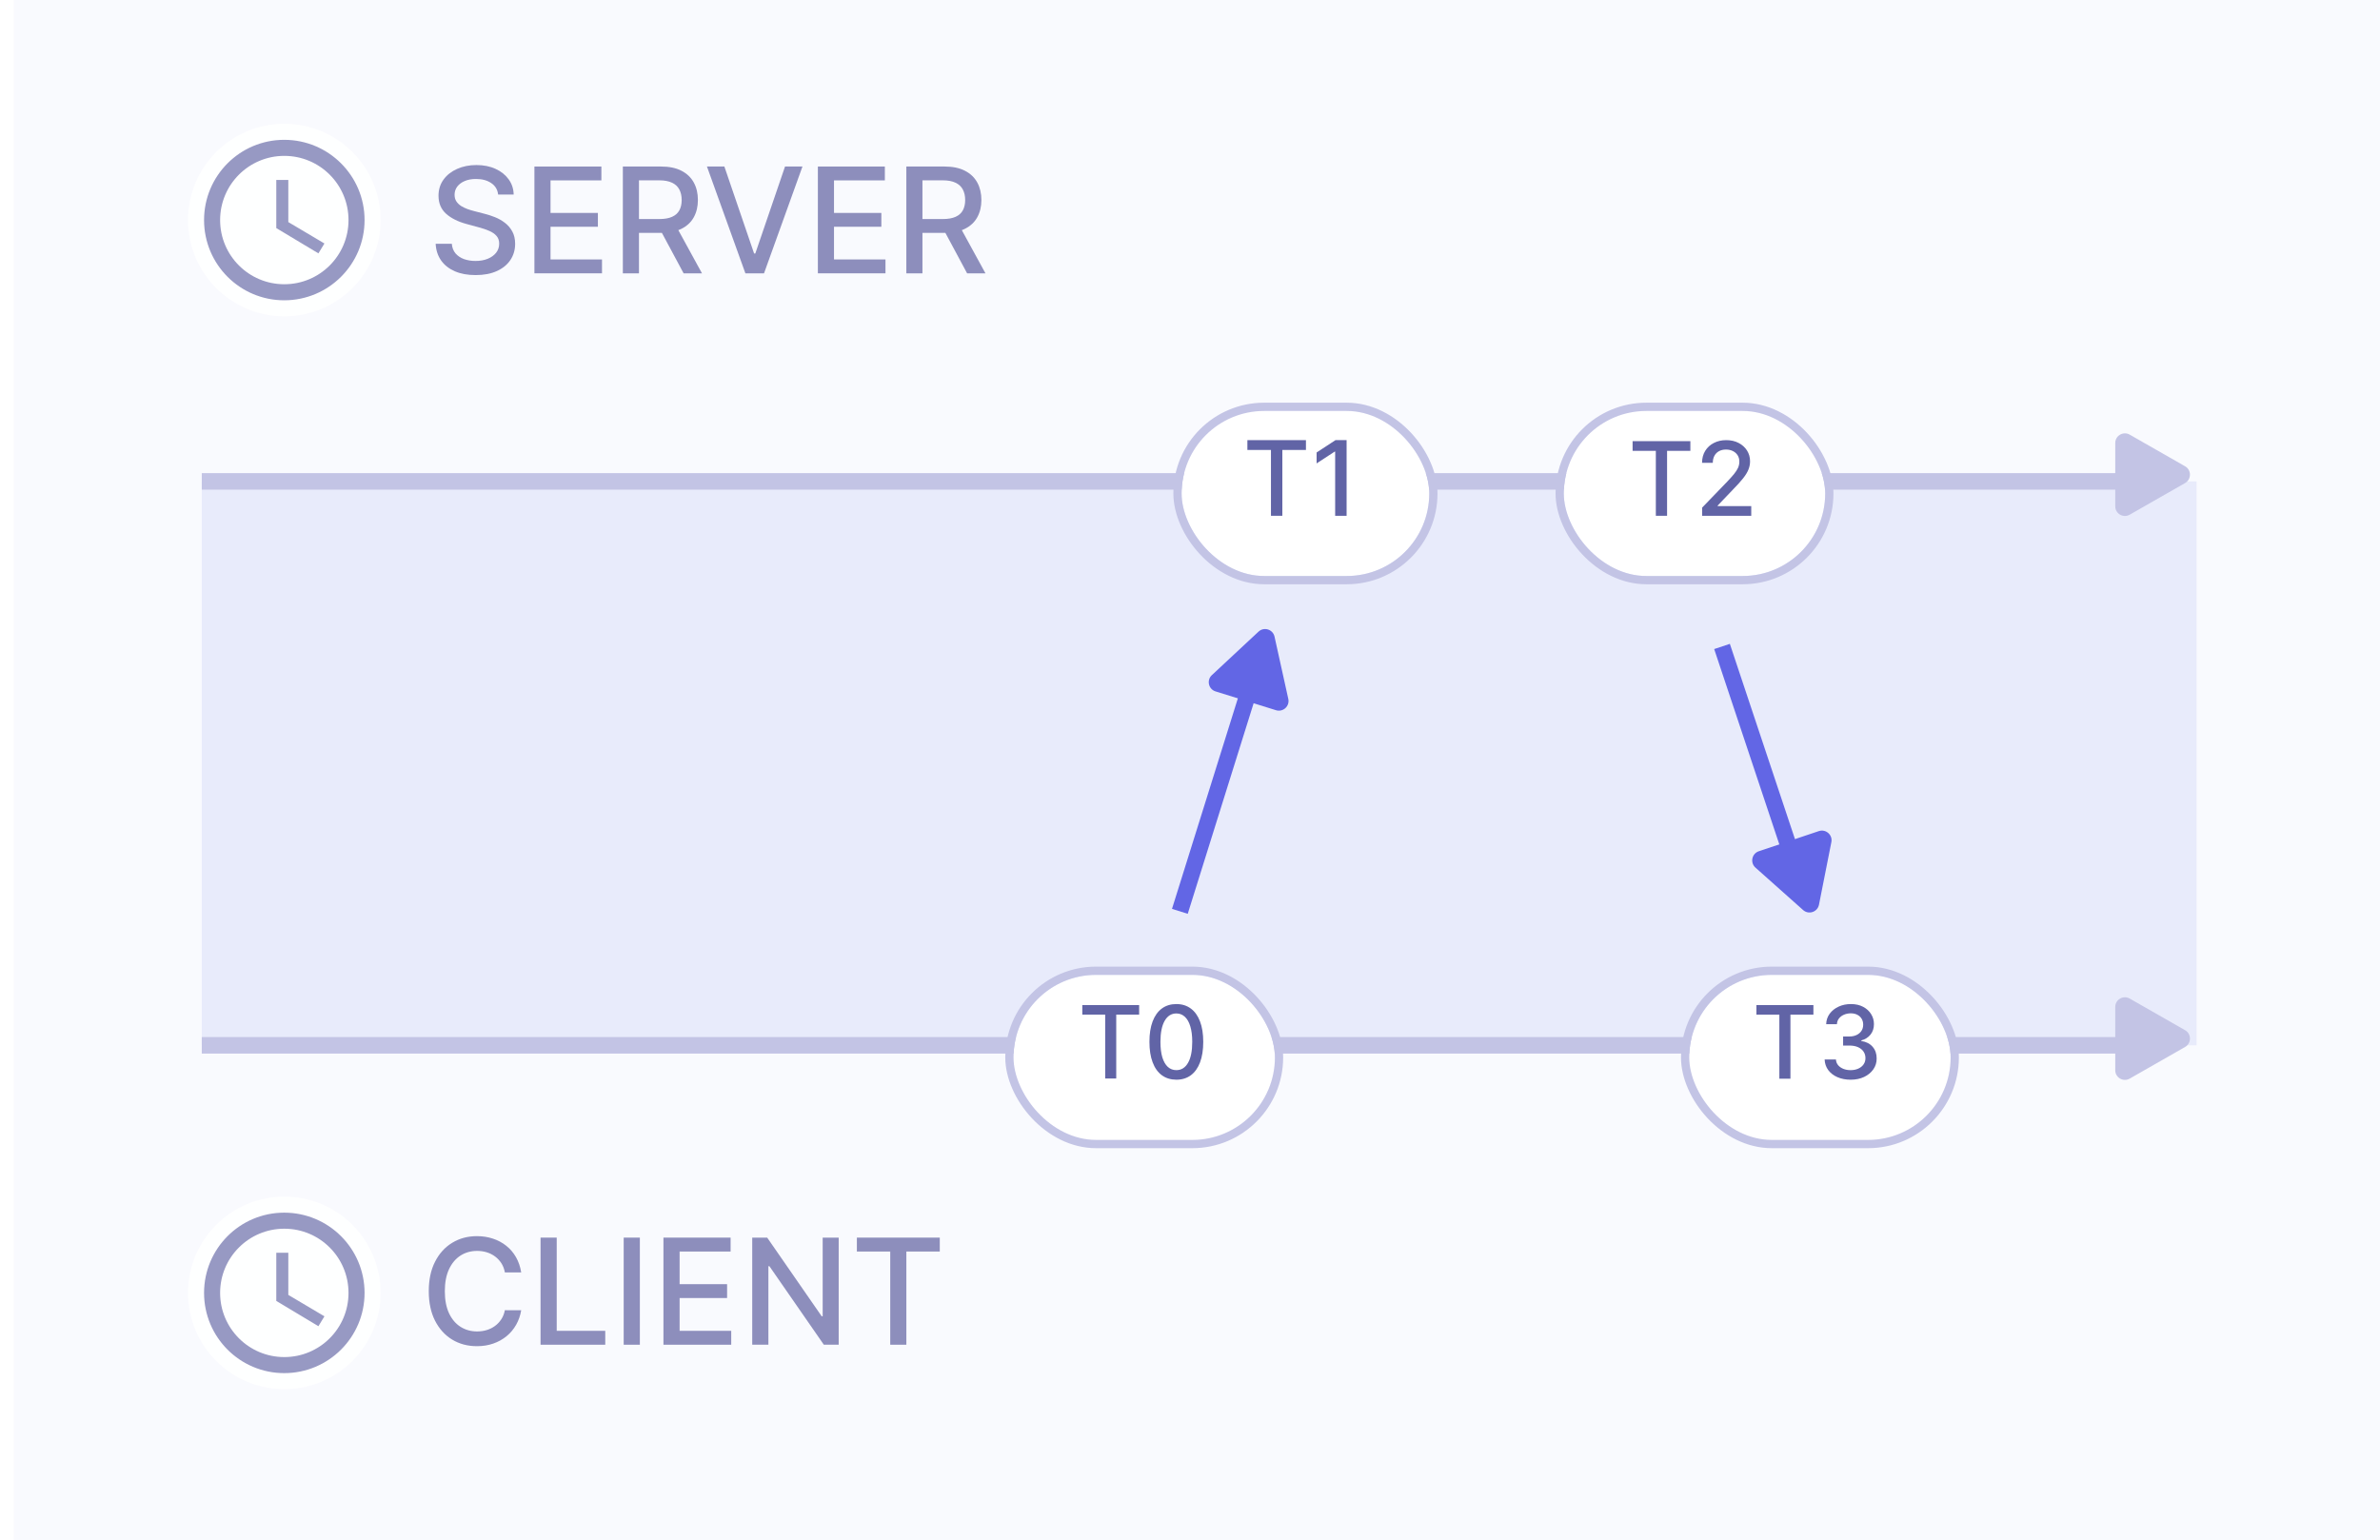 <svg width="173" height="112" viewBox="0 0 173 112" fill="none" xmlns="http://www.w3.org/2000/svg">
    <rect width="172" height="112" transform="translate(1)" fill="#F9FAFE" />
    <rect x="14.667" y="35" width="145" height="41" fill="#E8EBFB" />
    <path d="M14.667 35L156.667 35" stroke="#C3C4E5" stroke-width="1.2" />
    <path
        d="M158.832 33.901C159.303 34.17 159.303 34.85 158.832 35.12L154.806 37.42C154.338 37.688 153.756 37.35 153.756 36.811V32.21C153.756 31.671 154.338 31.333 154.806 31.6L158.832 33.901Z"
        fill="#C3C4E5" />
    <path
        d="M65.881 19.872V12.107H68.649C69.25 12.107 69.749 12.21 70.146 12.418C70.546 12.625 70.844 12.912 71.041 13.278C71.238 13.642 71.337 14.063 71.337 14.541C71.337 15.016 71.237 15.434 71.037 15.796C70.84 16.155 70.542 16.434 70.142 16.634C69.746 16.833 69.246 16.933 68.645 16.933H66.548V15.925H68.539C68.918 15.925 69.226 15.87 69.464 15.762C69.704 15.653 69.88 15.495 69.991 15.288C70.102 15.081 70.158 14.832 70.158 14.541C70.158 14.248 70.101 13.994 69.987 13.779C69.876 13.564 69.7 13.4 69.46 13.286C69.222 13.17 68.91 13.111 68.523 13.111H67.052V19.872H65.881ZM69.714 16.368L71.632 19.872H70.298L68.417 16.368H69.714Z"
        fill="#8D8EBC" />
    <path
        d="M59.451 19.872V12.107H64.319V13.115H60.623V15.481H64.065V16.486H60.623V18.863H64.365V19.872H59.451Z"
        fill="#8D8EBC" />
    <path
        d="M52.654 12.107L54.815 18.431H54.902L57.063 12.107H58.33L55.536 19.872H54.182L51.388 12.107H52.654Z"
        fill="#8D8EBC" />
    <path
        d="M45.274 19.872V12.107H48.042C48.644 12.107 49.143 12.21 49.54 12.418C49.939 12.625 50.237 12.912 50.435 13.278C50.632 13.642 50.73 14.063 50.73 14.541C50.73 15.016 50.63 15.434 50.431 15.796C50.234 16.155 49.935 16.434 49.536 16.634C49.139 16.833 48.64 16.933 48.038 16.933H45.942V15.925H47.932C48.311 15.925 48.62 15.87 48.857 15.762C49.097 15.653 49.273 15.495 49.384 15.288C49.496 15.081 49.551 14.832 49.551 14.541C49.551 14.248 49.494 13.994 49.381 13.779C49.269 13.564 49.094 13.4 48.854 13.286C48.616 13.17 48.304 13.111 47.917 13.111H46.446V19.872H45.274ZM49.108 16.368L51.026 19.872H49.691L47.811 16.368H49.108Z"
        fill="#8D8EBC" />
    <path
        d="M38.846 19.872V12.107H43.714V13.115H40.017V15.481H43.46V16.486H40.017V18.863H43.759V19.872H38.846Z"
        fill="#8D8EBC" />
    <path
        d="M36.209 14.146C36.169 13.787 36.002 13.509 35.709 13.312C35.416 13.112 35.047 13.012 34.602 13.012C34.283 13.012 34.008 13.063 33.775 13.164C33.542 13.263 33.362 13.399 33.233 13.573C33.106 13.745 33.043 13.941 33.043 14.161C33.043 14.346 33.086 14.505 33.172 14.639C33.261 14.773 33.376 14.885 33.517 14.976C33.661 15.065 33.816 15.139 33.98 15.2C34.144 15.258 34.302 15.306 34.454 15.344L35.212 15.541C35.46 15.602 35.714 15.684 35.974 15.788C36.234 15.891 36.476 16.028 36.698 16.197C36.921 16.366 37.1 16.576 37.237 16.826C37.376 17.077 37.445 17.376 37.445 17.725C37.445 18.165 37.331 18.555 37.104 18.897C36.879 19.238 36.552 19.507 36.122 19.704C35.695 19.901 35.178 20 34.571 20C33.99 20 33.487 19.908 33.062 19.723C32.638 19.539 32.305 19.277 32.065 18.938C31.825 18.597 31.692 18.193 31.667 17.725H32.842C32.865 18.006 32.956 18.239 33.115 18.427C33.277 18.611 33.483 18.749 33.733 18.84C33.986 18.928 34.263 18.973 34.564 18.973C34.895 18.973 35.189 18.921 35.447 18.817C35.707 18.711 35.912 18.564 36.061 18.377C36.21 18.188 36.285 17.966 36.285 17.714C36.285 17.484 36.219 17.295 36.088 17.149C35.959 17.002 35.783 16.881 35.561 16.785C35.341 16.689 35.092 16.604 34.814 16.531L33.896 16.281C33.275 16.111 32.782 15.862 32.418 15.534C32.056 15.205 31.875 14.77 31.875 14.229C31.875 13.782 31.997 13.392 32.239 13.058C32.482 12.724 32.811 12.465 33.225 12.281C33.64 12.094 34.107 12 34.628 12C35.154 12 35.618 12.092 36.02 12.277C36.424 12.461 36.742 12.715 36.975 13.039C37.208 13.36 37.329 13.729 37.339 14.146H36.209Z"
        fill="#8D8EBC" />
    <g opacity="0.9" clip-path="url(#clip0_50831_10248)">
        <path
            d="M13.667 16C13.667 12.134 16.801 9 20.667 9C24.533 9 27.667 12.134 27.667 16C27.667 19.866 24.533 23 20.667 23C16.801 23 13.667 19.866 13.667 16Z"
            fill="white" />
        <path
            d="M20.66 10.166C17.441 10.166 14.833 12.78 14.833 16C14.833 19.22 17.441 21.833 20.66 21.833C23.886 21.833 26.5 19.22 26.5 16C26.5 12.78 23.886 10.166 20.66 10.166ZM20.666 20.666C18.088 20.666 16 18.578 16 16C16 13.421 18.088 11.333 20.666 11.333C23.245 11.333 25.333 13.421 25.333 16C25.333 18.578 23.245 20.666 20.666 20.666ZM20.958 13.083H20.083V16.583L23.145 18.421L23.583 17.703L20.958 16.146V13.083Z"
            fill="#8D8EBC" />
    </g>
    <g filter="url(#filter0_dd_50831_10248)">
        <rect x="113.672" y="29" width="19" height="12" rx="6" fill="white" />
        <rect x="113.372" y="28.7" width="19.6" height="12.6" rx="6.3" stroke="#C3C4E5" stroke-width="0.6" />
    </g>
    <path
        d="M123.726 37.5V36.907L125.562 35.004C125.758 34.798 125.92 34.617 126.047 34.461C126.176 34.304 126.272 34.155 126.336 34.014C126.399 33.872 126.431 33.722 126.431 33.563C126.431 33.383 126.389 33.227 126.304 33.097C126.219 32.964 126.103 32.863 125.957 32.792C125.81 32.72 125.645 32.684 125.461 32.684C125.267 32.684 125.097 32.723 124.953 32.803C124.808 32.882 124.697 32.994 124.619 33.139C124.541 33.284 124.502 33.454 124.502 33.648H123.721C123.721 33.318 123.797 33.029 123.949 32.782C124.1 32.534 124.309 32.343 124.574 32.207C124.839 32.069 125.14 32 125.477 32C125.818 32 126.118 32.068 126.378 32.204C126.639 32.338 126.843 32.522 126.99 32.755C127.137 32.986 127.21 33.248 127.21 33.539C127.21 33.741 127.172 33.938 127.096 34.13C127.022 34.323 126.892 34.537 126.706 34.774C126.521 35.009 126.263 35.294 125.933 35.63L124.855 36.758V36.798H127.297V37.5H123.726Z"
        fill="#6164A6" />
    <path d="M118.672 32.779V32.074H122.871V32.779H121.178V37.5H120.362V32.779H118.672Z" fill="#6164A6" />
    <g filter="url(#filter1_dd_50831_10248)">
        <rect x="85.891" y="29" width="18" height="12" rx="6" fill="white" />
        <rect x="85.591" y="28.7" width="18.6" height="12.6" rx="6.3" stroke="#C3C4E5" stroke-width="0.6" />
    </g>
    <path d="M97.884 32V37.5H97.051V32.833H97.019L95.703 33.692V32.897L97.075 32H97.884Z" fill="#6164A6" />
    <path d="M90.672 32.714V32H94.928V32.714H93.212V37.5H92.385V32.714H90.672Z" fill="#6164A6" />
    <path d="M14.667 76L156.667 76" stroke="#C3C4E5" stroke-width="1.2" />
    <path
        d="M158.832 74.901C159.303 75.17 159.303 75.85 158.832 76.12L154.806 78.42C154.338 78.688 153.756 78.35 153.756 77.811V73.21C153.756 72.671 154.338 72.333 154.806 72.6L158.832 74.901Z"
        fill="#C3C4E5" />
    <path d="M62.285 90.993V89.981H68.312V90.993H65.882V97.768H64.711V90.993H62.285Z" fill="#8D8EBC" />
    <path
        d="M60.964 89.981V97.768H59.884L55.926 92.057H55.854V97.768H54.679V89.981H55.766L59.728 95.7H59.8V89.981H60.964Z"
        fill="#8D8EBC" />
    <path
        d="M48.225 97.768V89.981H53.107V90.993H49.4V93.365H52.852V94.373H49.4V96.757H53.152V97.768H48.225Z"
        fill="#8D8EBC" />
    <path d="M46.511 89.981V97.768H45.336V89.981H46.511Z" fill="#8D8EBC" />
    <path d="M39.292 97.768V89.981H40.467V96.757H43.995V97.768H39.292Z" fill="#8D8EBC" />
    <path
        d="M37.886 92.513H36.699C36.654 92.26 36.569 92.037 36.445 91.844C36.32 91.651 36.168 91.488 35.988 91.354C35.808 91.219 35.607 91.118 35.384 91.049C35.163 90.981 34.929 90.947 34.68 90.947C34.232 90.947 33.83 91.06 33.475 91.285C33.123 91.511 32.844 91.842 32.639 92.278C32.436 92.713 32.334 93.246 32.334 93.874C32.334 94.508 32.436 95.043 32.639 95.479C32.844 95.915 33.124 96.245 33.479 96.468C33.834 96.691 34.233 96.802 34.676 96.802C34.922 96.802 35.156 96.769 35.376 96.703C35.599 96.635 35.801 96.535 35.981 96.403C36.161 96.271 36.313 96.11 36.437 95.92C36.564 95.728 36.651 95.507 36.699 95.258L37.886 95.262C37.822 95.645 37.699 95.998 37.517 96.319C37.337 96.639 37.105 96.915 36.821 97.148C36.54 97.379 36.218 97.558 35.855 97.684C35.493 97.811 35.097 97.874 34.669 97.874C33.995 97.874 33.394 97.715 32.867 97.395C32.339 97.073 31.924 96.613 31.619 96.015C31.318 95.417 31.167 94.703 31.167 93.874C31.167 93.043 31.319 92.329 31.623 91.734C31.927 91.136 32.343 90.677 32.87 90.357C33.398 90.035 33.997 89.874 34.669 89.874C35.082 89.874 35.467 89.934 35.825 90.053C36.185 90.17 36.508 90.342 36.794 90.57C37.081 90.796 37.318 91.072 37.505 91.399C37.693 91.724 37.82 92.095 37.886 92.513Z"
        fill="#8D8EBC" />
    <g opacity="0.9" clip-path="url(#clip1_50831_10248)">
        <path
            d="M13.667 94C13.667 90.134 16.801 87 20.667 87C24.533 87 27.667 90.134 27.667 94C27.667 97.866 24.533 101 20.667 101C16.801 101 13.667 97.866 13.667 94Z"
            fill="white" />
        <path
            d="M20.66 88.166C17.441 88.166 14.833 90.78 14.833 94C14.833 97.22 17.441 99.833 20.66 99.833C23.886 99.833 26.5 97.22 26.5 94C26.5 90.78 23.886 88.166 20.66 88.166ZM20.666 98.666C18.088 98.666 16 96.578 16 94C16 91.421 18.088 89.333 20.666 89.333C23.245 89.333 25.333 91.421 25.333 94C25.333 96.578 23.245 98.666 20.666 98.666ZM20.958 91.083H20.083V94.583L23.145 96.421L23.583 95.703L20.958 94.146V91.083Z"
            fill="#8D8EBC" />
    </g>
    <g filter="url(#filter2_dd_50831_10248)">
        <rect x="73.672" y="70" width="19" height="12" rx="6" fill="white" />
        <rect x="73.372" y="69.7" width="19.6" height="12.6" rx="6.3" stroke="#C3C4E5" stroke-width="0.6" />
    </g>
    <path
        d="M85.508 78.5C85.097 78.498 84.745 78.39 84.453 78.174C84.161 77.959 83.937 77.645 83.783 77.233C83.628 76.821 83.551 76.325 83.551 75.745C83.551 75.166 83.628 74.672 83.783 74.262C83.939 73.852 84.163 73.539 84.455 73.323C84.749 73.108 85.1 73 85.508 73C85.917 73 86.267 73.109 86.559 73.326C86.851 73.541 87.074 73.854 87.229 74.264C87.385 74.673 87.463 75.166 87.463 75.745C87.463 76.327 87.386 76.824 87.231 77.236C87.077 77.646 86.853 77.96 86.561 78.177C86.269 78.392 85.918 78.5 85.508 78.5ZM85.508 77.804C85.87 77.804 86.152 77.628 86.356 77.275C86.561 76.922 86.663 76.412 86.663 75.745C86.663 75.302 86.616 74.927 86.522 74.621C86.43 74.314 86.297 74.081 86.124 73.923C85.951 73.763 85.746 73.683 85.508 73.683C85.149 73.683 84.866 73.86 84.661 74.215C84.456 74.569 84.353 75.079 84.351 75.745C84.351 76.19 84.397 76.566 84.489 76.874C84.583 77.179 84.716 77.411 84.888 77.569C85.06 77.726 85.267 77.804 85.508 77.804Z"
        fill="#6164A6" />
    <path d="M78.672 73.767V73.073H82.803V73.767H81.138V78.412H80.335V73.767H78.672Z" fill="#6164A6" />
    <g filter="url(#filter3_dd_50831_10248)">
        <rect x="122.789" y="70" width="19" height="12" rx="6" fill="white" />
        <rect x="122.489" y="69.7" width="19.6" height="12.6" rx="6.3" stroke="#C3C4E5" stroke-width="0.6" />
    </g>
    <path
        d="M134.521 78.5C134.162 78.5 133.841 78.438 133.559 78.314C133.278 78.191 133.056 78.019 132.892 77.799C132.73 77.578 132.643 77.322 132.631 77.031H133.452C133.462 77.189 133.515 77.327 133.611 77.444C133.709 77.559 133.836 77.648 133.993 77.711C134.15 77.773 134.324 77.805 134.516 77.805C134.726 77.805 134.913 77.768 135.075 77.695C135.239 77.622 135.367 77.52 135.459 77.389C135.552 77.257 135.598 77.104 135.598 76.932C135.598 76.752 135.552 76.594 135.459 76.458C135.369 76.321 135.235 76.213 135.059 76.134C134.885 76.056 134.674 76.017 134.427 76.017H133.974V75.358H134.427C134.625 75.358 134.8 75.322 134.95 75.251C135.101 75.179 135.22 75.08 135.305 74.953C135.39 74.824 135.433 74.673 135.433 74.501C135.433 74.335 135.396 74.191 135.321 74.069C135.248 73.945 135.143 73.849 135.007 73.779C134.873 73.709 134.714 73.674 134.531 73.674C134.357 73.674 134.194 73.707 134.042 73.771C133.893 73.834 133.771 73.924 133.676 74.043C133.582 74.16 133.532 74.3 133.525 74.464H132.743C132.752 74.175 132.837 73.92 132.999 73.701C133.163 73.481 133.379 73.309 133.648 73.186C133.916 73.062 134.214 73 134.542 73C134.885 73 135.181 73.067 135.431 73.201C135.681 73.334 135.875 73.511 136.011 73.732C136.149 73.953 136.216 74.195 136.215 74.459C136.216 74.758 136.133 75.013 135.964 75.222C135.796 75.431 135.573 75.571 135.295 75.643V75.685C135.65 75.739 135.925 75.88 136.121 76.108C136.318 76.336 136.415 76.62 136.413 76.958C136.415 77.252 136.333 77.516 136.168 77.75C136.004 77.983 135.78 78.167 135.496 78.301C135.212 78.434 134.887 78.5 134.521 78.5Z"
        fill="#6164A6" />
    <path d="M127.672 73.769V73.073H131.815V73.769H130.145V78.427H129.34V73.769H127.672Z" fill="#6164A6" />
    <path d="M85.763 66.259L91.809 46.934" stroke="#6266E5" stroke-width="1.2" />
    <path
        d="M91.48 45.924C91.877 45.553 92.526 45.755 92.644 46.286L93.645 50.813C93.762 51.339 93.266 51.795 92.751 51.635L88.358 50.269C87.843 50.109 87.693 49.453 88.088 49.085L91.48 45.924Z"
        fill="#6266E5" />
    <path d="M125.172 47L130.672 63.5" stroke="#6266E5" stroke-width="1.2" />
    <path
        d="M131.065 66.164C131.47 66.526 132.115 66.309 132.22 65.776L133.12 61.228C133.225 60.699 132.719 60.255 132.208 60.426L127.846 61.89C127.335 62.062 127.2 62.721 127.603 63.08L131.065 66.164Z"
        fill="#6266E5" />
    <defs>
        <filter id="filter0_dd_50831_10248" x="107.807" y="24.012" width="30.73" height="23.731"
            filterUnits="userSpaceOnUse" color-interpolation-filters="sRGB">
            <feFlood flood-opacity="0" result="BackgroundImageFix" />
            <feColorMatrix in="SourceAlpha" type="matrix" values="0 0 0 0 0 0 0 0 0 0 0 0 0 0 0 0 0 0 127 0"
                result="hardAlpha" />
            <feOffset />
            <feGaussianBlur stdDeviation="0.341" />
            <feColorMatrix type="matrix" values="0 0 0 0 0.384 0 0 0 0 0.4 0 0 0 0 0.898 0 0 0 0.08 0" />
            <feBlend mode="normal" in2="BackgroundImageFix" result="effect1_dropShadow_50831_10248" />
            <feColorMatrix in="SourceAlpha" type="matrix" values="0 0 0 0 0 0 0 0 0 0 0 0 0 0 0 0 0 0 127 0"
                result="hardAlpha" />
            <feOffset dy="0.878" />
            <feGaussianBlur stdDeviation="2.633" />
            <feColorMatrix type="matrix" values="0 0 0 0 0.306 0 0 0 0 0.298 0 0 0 0 0.584 0 0 0 0.06 0" />
            <feBlend mode="normal" in2="effect1_dropShadow_50831_10248" result="effect2_dropShadow_50831_10248" />
            <feBlend mode="normal" in="SourceGraphic" in2="effect2_dropShadow_50831_10248" result="shape" />
        </filter>
        <filter id="filter1_dd_50831_10248" x="80.026" y="24.012" width="29.73" height="23.731"
            filterUnits="userSpaceOnUse" color-interpolation-filters="sRGB">
            <feFlood flood-opacity="0" result="BackgroundImageFix" />
            <feColorMatrix in="SourceAlpha" type="matrix" values="0 0 0 0 0 0 0 0 0 0 0 0 0 0 0 0 0 0 127 0"
                result="hardAlpha" />
            <feOffset />
            <feGaussianBlur stdDeviation="0.341" />
            <feColorMatrix type="matrix" values="0 0 0 0 0.384 0 0 0 0 0.4 0 0 0 0 0.898 0 0 0 0.08 0" />
            <feBlend mode="normal" in2="BackgroundImageFix" result="effect1_dropShadow_50831_10248" />
            <feColorMatrix in="SourceAlpha" type="matrix" values="0 0 0 0 0 0 0 0 0 0 0 0 0 0 0 0 0 0 127 0"
                result="hardAlpha" />
            <feOffset dy="0.878" />
            <feGaussianBlur stdDeviation="2.633" />
            <feColorMatrix type="matrix" values="0 0 0 0 0.306 0 0 0 0 0.298 0 0 0 0 0.584 0 0 0 0.06 0" />
            <feBlend mode="normal" in2="effect1_dropShadow_50831_10248" result="effect2_dropShadow_50831_10248" />
            <feBlend mode="normal" in="SourceGraphic" in2="effect2_dropShadow_50831_10248" result="shape" />
        </filter>
        <filter id="filter2_dd_50831_10248" x="67.807" y="65.012" width="30.73" height="23.731"
            filterUnits="userSpaceOnUse" color-interpolation-filters="sRGB">
            <feFlood flood-opacity="0" result="BackgroundImageFix" />
            <feColorMatrix in="SourceAlpha" type="matrix" values="0 0 0 0 0 0 0 0 0 0 0 0 0 0 0 0 0 0 127 0"
                result="hardAlpha" />
            <feOffset />
            <feGaussianBlur stdDeviation="0.341" />
            <feColorMatrix type="matrix" values="0 0 0 0 0.384 0 0 0 0 0.4 0 0 0 0 0.898 0 0 0 0.08 0" />
            <feBlend mode="normal" in2="BackgroundImageFix" result="effect1_dropShadow_50831_10248" />
            <feColorMatrix in="SourceAlpha" type="matrix" values="0 0 0 0 0 0 0 0 0 0 0 0 0 0 0 0 0 0 127 0"
                result="hardAlpha" />
            <feOffset dy="0.878" />
            <feGaussianBlur stdDeviation="2.633" />
            <feColorMatrix type="matrix" values="0 0 0 0 0.306 0 0 0 0 0.298 0 0 0 0 0.584 0 0 0 0.06 0" />
            <feBlend mode="normal" in2="effect1_dropShadow_50831_10248" result="effect2_dropShadow_50831_10248" />
            <feBlend mode="normal" in="SourceGraphic" in2="effect2_dropShadow_50831_10248" result="shape" />
        </filter>
        <filter id="filter3_dd_50831_10248" x="116.924" y="65.012" width="30.73" height="23.731"
            filterUnits="userSpaceOnUse" color-interpolation-filters="sRGB">
            <feFlood flood-opacity="0" result="BackgroundImageFix" />
            <feColorMatrix in="SourceAlpha" type="matrix" values="0 0 0 0 0 0 0 0 0 0 0 0 0 0 0 0 0 0 127 0"
                result="hardAlpha" />
            <feOffset />
            <feGaussianBlur stdDeviation="0.341" />
            <feColorMatrix type="matrix" values="0 0 0 0 0.384 0 0 0 0 0.4 0 0 0 0 0.898 0 0 0 0.08 0" />
            <feBlend mode="normal" in2="BackgroundImageFix" result="effect1_dropShadow_50831_10248" />
            <feColorMatrix in="SourceAlpha" type="matrix" values="0 0 0 0 0 0 0 0 0 0 0 0 0 0 0 0 0 0 127 0"
                result="hardAlpha" />
            <feOffset dy="0.878" />
            <feGaussianBlur stdDeviation="2.633" />
            <feColorMatrix type="matrix" values="0 0 0 0 0.306 0 0 0 0 0.298 0 0 0 0 0.584 0 0 0 0.06 0" />
            <feBlend mode="normal" in2="effect1_dropShadow_50831_10248" result="effect2_dropShadow_50831_10248" />
            <feBlend mode="normal" in="SourceGraphic" in2="effect2_dropShadow_50831_10248" result="shape" />
        </filter>
        <clipPath id="clip0_50831_10248">
            <rect width="14" height="14" fill="white" transform="translate(13.667 9)" />
        </clipPath>
        <clipPath id="clip1_50831_10248">
            <rect width="14" height="14" fill="white" transform="translate(13.667 87)" />
        </clipPath>
    </defs>
</svg>
